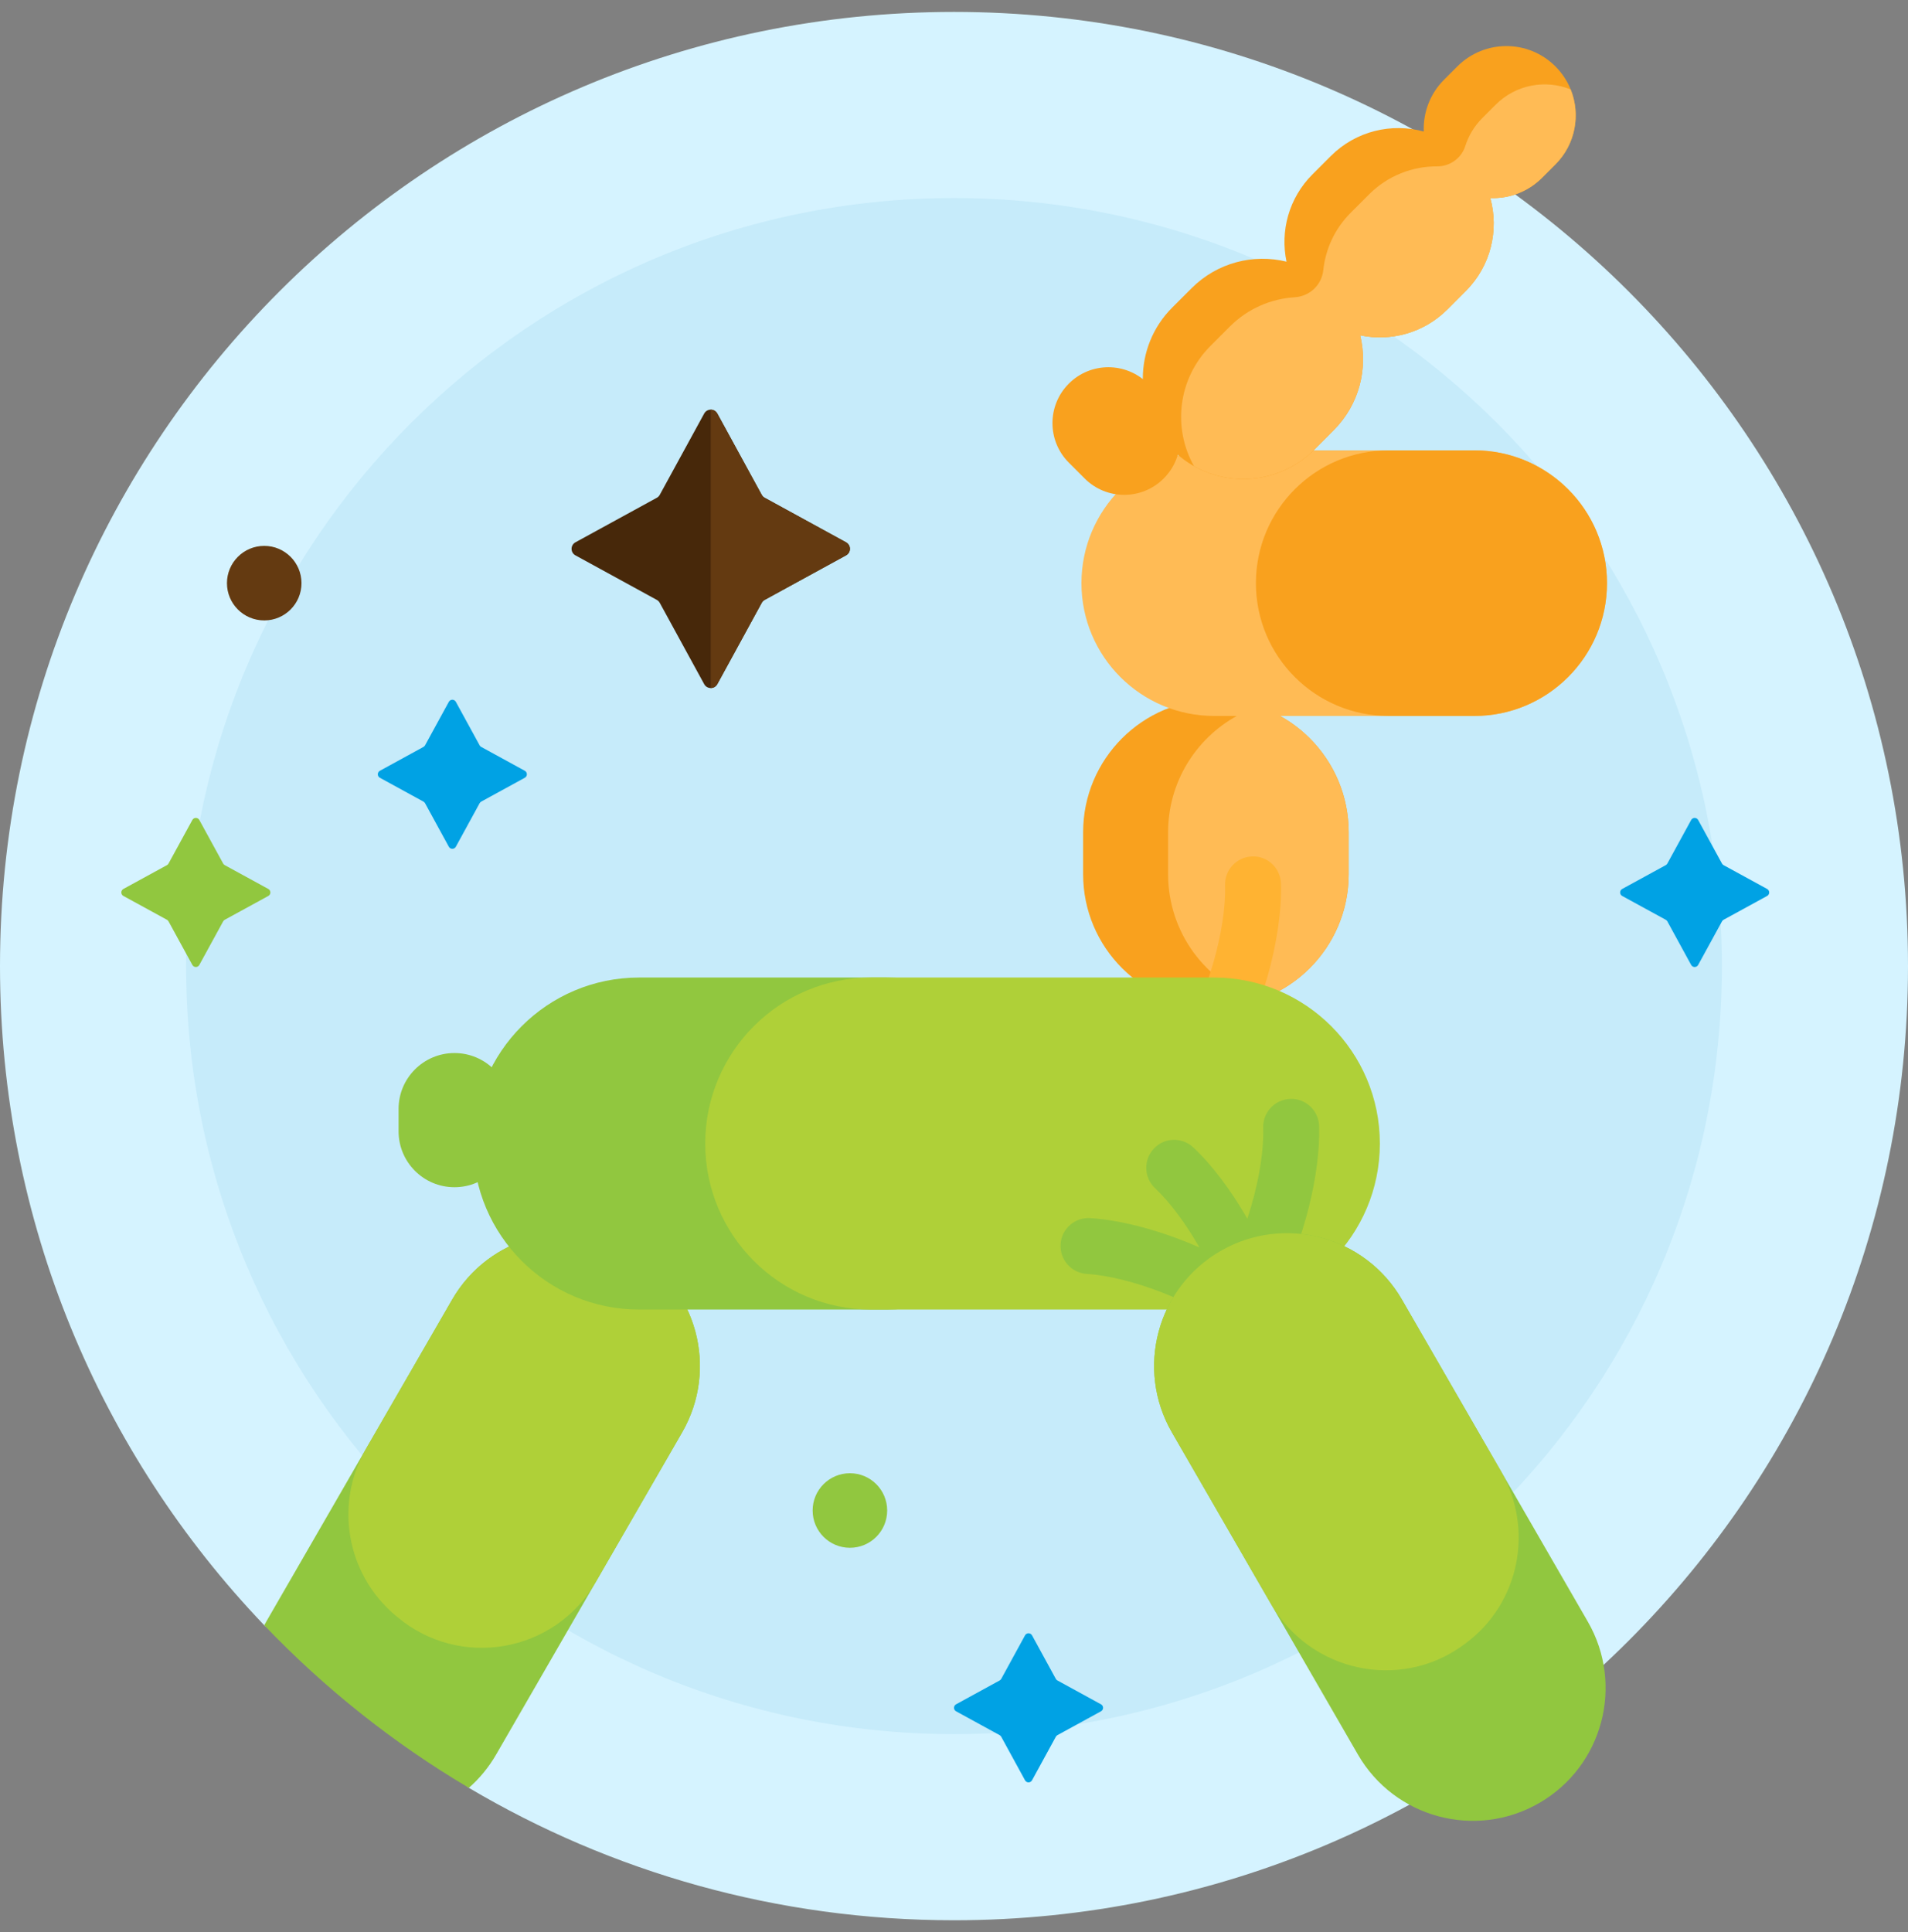 <svg xmlns="http://www.w3.org/2000/svg" width="80" height="81" viewBox="0 0 80 81" fill="none"><rect x="0" y="0" width="80" height="81" fill="#808080" stroke="none"/><g clip-path="url(#clip0_2_88)"><path d="M80 40.5C80 62.591 62.091 80.5 40 80.5C32.573 80.5 25.619 78.476 19.659 74.949C19.147 74.646 19.243 73.022 18.747 72.697C16.678 71.346 14.743 69.808 12.964 68.107C12.526 67.689 11.498 68.571 11.079 68.133C4.215 60.951 0 51.218 0 40.5C0 18.409 17.909 0.5 40 0.5C62.091 0.5 80 18.409 80 40.5Z" fill="#D5F3FF"></path><path d="M72.197 40.5C72.197 58.282 57.782 72.697 40 72.697C22.218 72.697 7.803 58.282 7.803 40.5C7.803 22.718 22.218 8.303 40 8.303C57.782 8.303 72.197 22.718 72.197 40.5Z" fill="#C6EBFA"></path><path d="M50.981 42.215C47.906 42.215 45.414 39.723 45.414 36.649V34.888C45.414 31.814 47.906 29.321 50.981 29.321C54.055 29.321 56.547 31.813 56.548 34.888V36.648C56.548 39.722 54.055 42.215 50.981 42.215Z" fill="#F9A11E"></path><path d="M67.379 24.447C67.379 27.521 64.887 30.014 61.812 30.014H53.672C55.387 30.962 56.548 32.789 56.548 34.887V36.648C56.548 39.099 54.964 41.18 52.763 41.923C50.562 41.181 48.978 39.1 48.977 36.649V34.889C48.977 32.79 50.139 30.963 51.854 30.014H50.911C47.837 30.014 45.344 27.521 45.344 24.447C45.344 21.372 47.837 18.879 50.911 18.879H61.812C64.887 18.879 67.379 21.372 67.379 24.447Z" fill="#FFBB55"></path><path d="M61.812 30.014H58.226C55.151 30.014 52.659 27.521 52.659 24.447C52.659 21.372 55.151 18.879 58.226 18.879H61.812C64.887 18.879 67.379 21.372 67.379 24.447C67.379 27.521 64.887 30.014 61.812 30.014Z" fill="#F9A11E"></path><path d="M48.129 16.08L48.793 16.744C49.708 17.659 49.708 19.143 48.793 20.058C47.877 20.974 46.393 20.974 45.478 20.058L44.815 19.395C43.9 18.48 43.9 16.996 44.815 16.081C45.73 15.166 47.213 15.166 48.129 16.08Z" fill="#F9A11E"></path><path d="M65.218 6.891L64.656 7.453C64.059 8.05 63.267 8.333 62.485 8.302C62.855 9.644 62.514 11.142 61.46 12.197L60.687 12.971C59.694 13.964 58.309 14.326 57.03 14.057C57.367 15.438 56.997 16.955 55.92 18.034L55.106 18.849C53.461 20.493 50.795 20.493 49.15 18.849C47.506 17.204 47.506 14.537 49.15 12.893L49.962 12.082C51.041 11.002 52.56 10.631 53.942 10.969C53.673 9.69 54.035 8.305 55.028 7.312L55.799 6.541C56.855 5.486 58.354 5.143 59.697 5.514C59.666 4.732 59.949 3.94 60.546 3.343L61.106 2.783C62.241 1.648 64.081 1.648 65.216 2.783C66.35 3.917 66.351 5.756 65.218 6.891Z" fill="#F9A11E"></path><path d="M65.856 3.749C66.279 4.796 66.066 6.041 65.218 6.891L64.656 7.453C64.059 8.05 63.267 8.333 62.485 8.302C62.855 9.644 62.514 11.142 61.461 12.197L60.687 12.971C59.694 13.964 58.309 14.326 57.031 14.057C57.367 15.438 56.997 16.955 55.92 18.034L55.106 18.849C53.74 20.215 51.668 20.446 50.063 19.542C49.158 17.937 49.39 15.865 50.756 14.499L51.567 13.688C52.323 12.932 53.294 12.524 54.282 12.462C54.913 12.423 55.418 11.949 55.484 11.321C55.578 10.444 55.961 9.591 56.634 8.918L57.405 8.147C58.192 7.36 59.226 6.969 60.258 6.975C60.79 6.978 61.276 6.633 61.436 6.125C61.572 5.695 61.811 5.29 62.152 4.949L62.712 4.389C63.562 3.539 64.807 3.325 65.856 3.749Z" fill="#FFBB55"></path><path d="M51.529 44.653C51.303 44.991 50.931 45.174 50.553 45.174C50.329 45.174 50.103 45.11 49.903 44.977C49.365 44.618 49.22 43.89 49.579 43.352C50.604 41.815 51.422 38.957 51.366 37.11C51.346 36.463 51.854 35.923 52.501 35.903C53.146 35.876 53.689 36.391 53.709 37.038C53.78 39.369 52.822 42.713 51.529 44.653Z" fill="#FFB332"></path><path d="M28.6 60.048L20.806 73.547C20.494 74.089 20.104 74.558 19.659 74.949C16.492 73.075 13.606 70.777 11.079 68.133C11.106 68.082 11.134 68.031 11.164 67.98L18.958 54.481C20.495 51.818 23.9 50.906 26.563 52.443C29.225 53.98 30.137 57.385 28.6 60.048Z" fill="#91C73F"></path><path d="M28.6 60.048L24.978 66.323C23.263 69.293 19.28 69.992 16.655 67.784C16.626 67.76 16.597 67.736 16.568 67.712C14.53 65.985 14.009 63.052 15.345 60.738L18.958 54.481C20.495 51.818 23.9 50.906 26.563 52.443C29.225 53.98 30.137 57.385 28.6 60.048Z" fill="#AFD038"></path><path d="M44.129 47.939C44.129 51.783 41.013 54.898 37.17 54.898H26.796C22.953 54.898 19.837 51.783 19.837 47.939C19.837 44.096 22.952 40.98 26.796 40.98H37.17C41.013 40.98 44.129 44.096 44.129 47.939Z" fill="#91C73F"></path><path d="M57.856 47.939C57.856 51.783 54.74 54.898 50.897 54.898H36.528C32.684 54.898 29.569 51.783 29.569 47.939C29.569 44.096 32.684 40.98 36.528 40.98H50.897C54.74 40.98 57.856 44.096 57.856 47.939Z" fill="#AFD038"></path><path d="M21.399 46.487V47.426C21.399 48.72 20.35 49.77 19.055 49.77C17.761 49.77 16.712 48.72 16.712 47.426V46.488C16.712 45.194 17.761 44.145 19.055 44.145C20.349 44.145 21.398 45.193 21.399 46.487Z" fill="#91C73F"></path><path d="M53.878 55.028C53.958 55.427 53.825 55.819 53.557 56.087C53.399 56.245 53.194 56.359 52.958 56.406C52.447 56.508 51.947 56.261 51.706 55.829C51.675 55.808 51.645 55.786 51.615 55.762C50.18 54.599 47.41 53.519 45.566 53.404C44.92 53.364 44.429 52.807 44.47 52.161C44.503 51.517 45.066 51.025 45.712 51.065C47.081 51.15 48.766 51.623 50.291 52.296C49.733 51.318 49.071 50.413 48.43 49.81C47.958 49.366 47.935 48.625 48.379 48.153C48.816 47.678 49.564 47.659 50.035 48.102C50.835 48.854 51.632 49.926 52.299 51.089C52.732 49.783 52.998 48.356 52.965 47.275C52.945 46.628 53.453 46.088 54.1 46.068C54.745 46.041 55.288 46.556 55.308 47.203C55.37 49.234 54.651 52.034 53.609 54.004C53.722 54.356 53.812 54.7 53.878 55.028Z" fill="#91C73F"></path><path d="M56.932 73.547L49.138 60.048C47.6 57.385 48.513 53.98 51.175 52.443C53.838 50.906 57.243 51.818 58.78 54.48L66.574 67.98C68.112 70.643 67.199 74.048 64.537 75.585C61.874 77.123 58.469 76.21 56.932 73.547Z" fill="#91C73F"></path><path d="M61.344 68.97C58.685 70.904 54.93 70.081 53.286 67.233L49.138 60.048C47.6 57.385 48.513 53.98 51.175 52.443C53.838 50.906 57.243 51.818 58.781 54.481L62.928 61.665C64.338 64.107 63.709 67.236 61.434 68.904C61.404 68.926 61.374 68.948 61.344 68.97Z" fill="#AFD038"></path><path d="M9.424 36.268L11.249 37.266C11.366 37.33 11.366 37.496 11.249 37.56L9.424 38.558C9.395 38.574 9.372 38.597 9.357 38.625L8.358 40.451C8.295 40.567 8.128 40.567 8.065 40.451L7.066 38.625C7.051 38.597 7.028 38.574 7 38.558L5.174 37.56C5.058 37.496 5.058 37.33 5.174 37.266L7 36.268C7.028 36.252 7.051 36.229 7.066 36.201L8.065 34.375C8.128 34.259 8.295 34.259 8.358 34.375L9.357 36.201C9.372 36.229 9.396 36.252 9.424 36.268ZM35.636 64.885C34.773 64.885 34.073 64.186 34.073 63.322C34.073 62.459 34.773 61.76 35.636 61.76C36.499 61.76 37.198 62.459 37.198 63.322C37.198 64.186 36.499 64.885 35.636 64.885Z" fill="#91C73F"></path><path d="M35.473 23.282L32.064 25.147C32.011 25.176 31.968 25.219 31.939 25.271L30.075 28.681C29.956 28.898 29.645 28.898 29.526 28.681L27.662 25.271C27.633 25.219 27.59 25.176 27.537 25.147L24.128 23.282C23.911 23.164 23.911 22.853 24.128 22.734L27.537 20.869C27.59 20.841 27.633 20.798 27.662 20.745L29.526 17.336C29.645 17.119 29.956 17.119 30.075 17.336L31.939 20.745C31.968 20.798 32.011 20.841 32.064 20.869L35.473 22.734C35.69 22.853 35.69 23.164 35.473 23.282Z" fill="#47280A"></path><path d="M11.079 26.009C10.216 26.009 9.516 25.309 9.516 24.447C9.516 23.584 10.216 22.884 11.079 22.884C11.942 22.884 12.641 23.584 12.641 24.447C12.641 25.309 11.942 26.009 11.079 26.009ZM35.473 22.734L32.064 20.869C32.011 20.841 31.968 20.798 31.939 20.745L30.075 17.336C30.015 17.227 29.908 17.173 29.8 17.173V28.843C29.908 28.843 30.015 28.789 30.075 28.681L31.939 25.271C31.968 25.219 32.011 25.176 32.064 25.147L35.473 23.282C35.69 23.164 35.69 22.853 35.473 22.734Z" fill="#643A11"></path><path d="M20.178 31.313L22.004 32.312C22.12 32.375 22.12 32.542 22.004 32.605L20.178 33.604C20.15 33.619 20.127 33.642 20.111 33.67L19.113 35.496C19.049 35.612 18.883 35.612 18.819 35.496L17.821 33.67C17.805 33.642 17.782 33.619 17.754 33.604L15.928 32.605C15.812 32.542 15.812 32.375 15.928 32.312L17.754 31.313C17.782 31.298 17.805 31.275 17.821 31.247L18.819 29.421C18.883 29.305 19.049 29.305 19.113 29.421L20.111 31.247C20.127 31.275 20.15 31.298 20.178 31.313ZM72.267 36.268L74.093 37.266C74.209 37.33 74.209 37.496 74.093 37.56L72.267 38.558C72.239 38.574 72.216 38.597 72.201 38.625L71.202 40.451C71.139 40.567 70.972 40.567 70.908 40.451L69.91 38.625C69.894 38.597 69.871 38.574 69.843 38.558L68.017 37.56C67.901 37.496 67.901 37.33 68.017 37.266L69.843 36.268C69.871 36.252 69.894 36.229 69.91 36.201L70.908 34.375C70.972 34.259 71.139 34.259 71.202 34.375L72.201 36.201C72.216 36.229 72.239 36.252 72.267 36.268ZM44.337 70.448L46.163 71.447C46.279 71.51 46.279 71.677 46.163 71.74L44.337 72.739C44.309 72.754 44.286 72.778 44.27 72.806L43.272 74.632C43.208 74.748 43.042 74.748 42.978 74.632L41.98 72.806C41.964 72.778 41.941 72.754 41.913 72.739L40.087 71.74C39.971 71.677 39.971 71.51 40.087 71.447L41.913 70.448C41.941 70.433 41.964 70.41 41.98 70.382L42.978 68.556C43.042 68.44 43.208 68.44 43.272 68.556L44.27 70.382C44.286 70.41 44.309 70.433 44.337 70.448Z" fill="#00A2E4"></path></g><defs><clipPath id="clip0_2_88"><rect width="80" height="80" fill="white" transform="translate(0 0.5)"></rect></clipPath></defs></svg>